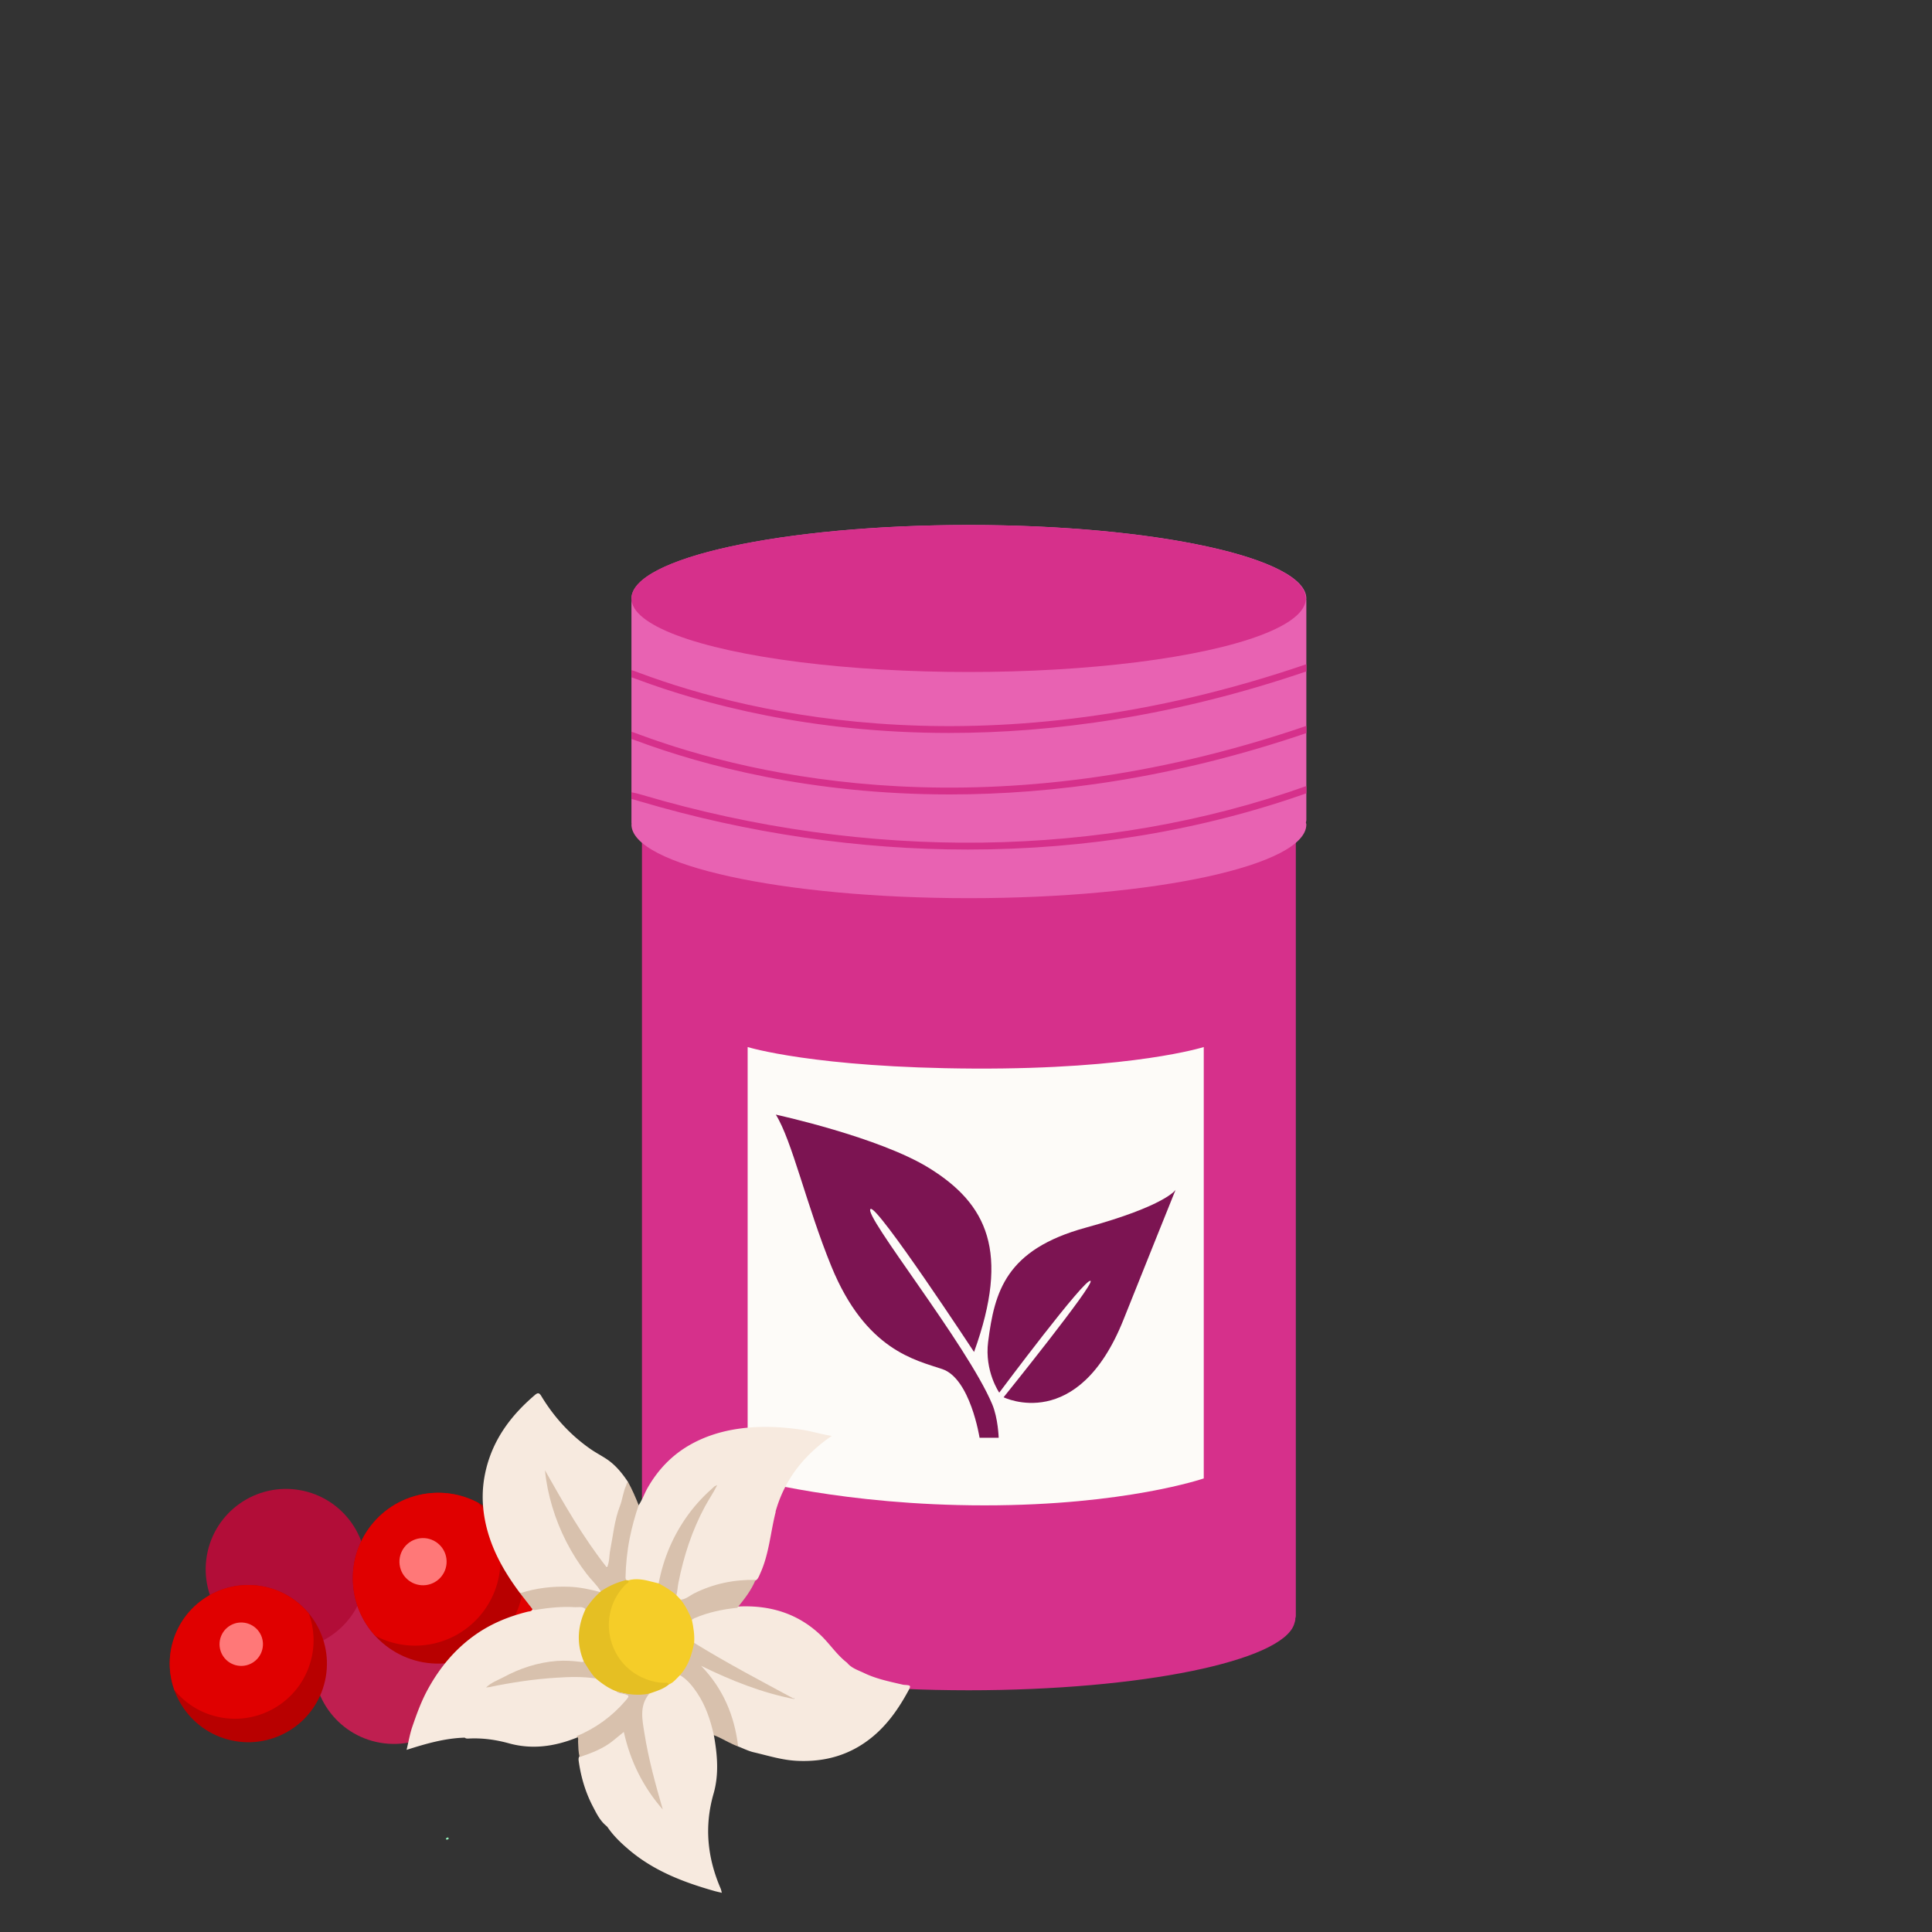 <svg xmlns="http://www.w3.org/2000/svg" id="Calque_1" viewBox="0 0 1000 1000"><rect x="0" y="0" width="1000" height="1000" fill="#333333" stroke="none"/><defs><clipPath id="clippath"><path fill="none" d="M676.16 308.12c0-21.066-78.2-38.144-174.663-38.144s-174.662 17.078-174.662 38.145c0 .267.158.524.183.79-.087.597-.183 1.192-.183 1.813v113.563c0 .134.065.246.077.377-.005.11-.077.217-.077.329 0 21.067 78.199 38.144 174.662 38.144S676.16 446.06 676.16 424.993c0-.348-.195-.684-.238-1.03.079-.395.238-.76.238-1.178V308.837c0-.135-.072-.247-.077-.382.005-.112.077-.221.077-.334z"/></clipPath><style>.cls-8{fill:#ff7878}.cls-10{fill:#b80000}.cls-11{fill:#bf1f50}.cls-12{fill:#b20d38}.cls-13{fill:#d8c1ad}.cls-14{fill:#d6308b}.cls-15{fill:#e00000}.cls-16{fill:#7c1452}</style></defs><path d="M670.715 353.944c0-5.896-4.78-10.676-10.676-10.676H342.956c-5.897 0-10.676 4.78-10.676 10.676v482.513c0 .296.144.545.168.834-.022.245-.168.482-.168.727 0 20.357 75.707 36.858 169.096 36.858 89.35 0 162.33-15.115 168.492-34.25.027-.064.022-.142.048-.208.236-.797.556-1.59.556-2.4 0-.055-.038-.109-.039-.164.066-.477.282-.901.282-1.397z" class="cls-14"/><path fill="#fdfbf8" d="M623.062 765.229s-40.456 13.943-113.464 13.943-122.615-13.943-122.615-13.943V541.947s34.568 10.76 117.258 11.145c82.69.385 118.82-11.145 118.82-11.145v223.282z"/><path d="M401.571 576.928s53.656 11.645 79.562 27.784c29.63 18.459 41.837 43.015 23.034 95.074 0 0-50.107-76.246-53.554-74.026-4.258 2.743 49.884 70.09 62.934 101.031 3.085 7.314 3.368 17.4 3.368 17.4h-9.893s-4.762-30.624-19.281-35.544c-13.676-4.634-39.654-9.64-57.442-53.206-12.906-31.608-20.309-65.042-28.728-78.513" class="cls-16"/><path d="M517.217 720.834s-7.718-11.085-5.753-26.38c3.322-25.869 9.025-47.646 50.49-59.012s46.52-19.575 46.52-19.575-17.725 44.01-26.942 67.144c-23.622 59.292-62.07 40.209-62.07 40.209s46.956-58.258 45.022-60.205c-2.364-2.378-47.267 57.82-47.267 57.82z" class="cls-16"/><path fill="#e862b2" d="M676.16 309.872c0-21.066-78.2-38.144-174.663-38.144s-174.662 17.077-174.662 38.144c0 .267.158.525.183.79-.087.598-.183 1.193-.183 1.814V426.04c0 .133.065.246.077.377-.005.11-.077.217-.077.329 0 21.066 78.199 38.144 174.662 38.144s174.662-17.078 174.662-38.144c0-.348-.195-.684-.238-1.03.079-.395.238-.76.238-1.179V310.59c0-.136-.072-.248-.077-.382.005-.113.077-.222.077-.335z"/><ellipse cx="501.373" cy="309.782" class="cls-14" rx="174.538" ry="38.044"/><g clip-path="url(#clippath)"><path d="M491.254 379.377c-71.825 0-127.32-15-161.548-27.777-1.64-.608-3.194-1.188-3.54-1.27l.325-1.534-.148-.18h-1.792l.77-1.478c.89-.621 1.053-.566 5.621 1.147 59.322 22.155 183.047 51.01 345.161-4.462l1.147 3.343c-69.719 23.854-132.403 32.21-185.996 32.21z" class="cls-14"/><path d="M491.52 411.2c-71.815 0-127.434-14.944-161.772-27.68-1.658-.607-3.226-1.187-3.578-1.27l.321-1.533-.148-.18h-1.792l.77-1.478c.89-.621 1.09-.539 5.656 1.147 59.528 22.086 183.513 50.843 345.126-4.462l1.147 3.343C607.738 402.872 545.116 411.2 491.52 411.2" class="cls-14"/><path d="M501.02 439.724c-56.19 0-113.557-8.288-169.653-24.904-2.48-.732-4.62-1.368-5.069-1.423l.204-1.547-.16-.18h-1.791l.721-1.436q.864-.65 7.1 1.202c116.509 34.49 238.573 32.887 343.71-4.545l1.189 3.343c-55.192 19.641-115.017 29.49-176.252 29.49z" class="cls-14"/></g><path d="M259.457 889.246c-20.688-9.945-29.397-34.779-19.452-55.466 9.945-20.689 34.78-29.397 55.468-19.452 20.688 9.945 29.396 34.779 19.45 55.467-9.944 20.687-34.777 29.397-55.466 19.451" class="cls-15"/><path d="M361.92 876.79c-5.962 21.661-28.354 34.389-50.017 28.428-21.661-5.962-34.39-28.355-28.428-50.017 5.962-21.662 28.355-34.39 50.017-28.428 21.662 5.962 34.39 28.354 28.428 50.017" class="cls-12"/><path d="M333.492 826.773c-21.662-5.962-44.055 6.766-50.017 28.428-2.31 8.397-1.785 16.893.953 24.51 5.143 6.25 12.173 11.049 20.572 13.36 21.661 5.96 44.055-6.766 50.016-28.429 2.311-8.396 1.785-16.893-.952-24.51-5.145-6.25-12.175-11.048-20.572-13.36z" class="cls-11"/><path d="M329.867 858.927c-1.647 5.982-7.832 9.498-13.814 7.851-5.983-1.646-9.498-7.83-7.852-13.814 1.646-5.983 7.832-9.498 13.814-7.852 5.983 1.647 9.499 7.832 7.852 13.815" class="cls-8"/><path d="M196.785 902.04c-22.618-3.917-37.778-25.428-33.862-48.045 3.917-22.618 25.429-37.779 48.047-33.862 22.618 3.917 37.777 25.428 33.86 48.046-3.917 22.617-25.427 37.778-48.045 33.86z" class="cls-11"/><path d="M140.936 853.178c-22.618-3.916-37.779-25.428-33.862-48.045 3.917-22.618 25.428-37.778 48.046-33.861 22.618 3.917 37.777 25.428 33.86 48.046-3.916 22.617-25.426 37.777-48.044 33.86" class="cls-12"/><path d="M167.754 871.881c-5.962 21.662-28.355 34.39-50.017 28.428-21.662-5.962-34.39-28.354-28.428-50.017 5.962-21.662 28.354-34.39 50.017-28.428 21.662 5.962 34.39 28.355 28.428 50.017" class="cls-10"/><path d="M139.326 821.864c-21.663-5.961-44.055 6.766-50.017 28.428-2.31 8.398-1.785 16.893.953 24.511 5.143 6.25 12.173 11.048 20.571 13.36 21.662 5.96 44.055-6.767 50.017-28.43 2.31-8.396 1.785-16.893-.953-24.51-5.144-6.249-12.174-11.048-20.571-13.359" class="cls-15"/><path d="M135.701 854.018c-1.647 5.983-7.832 9.499-13.814 7.852-5.984-1.647-9.499-7.83-7.852-13.814 1.646-5.983 7.832-9.498 13.813-7.852 5.984 1.646 9.5 7.831 7.853 13.814" class="cls-8"/><path d="M270.688 811.3c3.079 24.22-14.061 46.351-38.281 49.43-24.221 3.077-46.352-14.062-49.43-38.283-3.079-24.22 14.06-46.351 38.281-49.43 24.222-3.078 46.352 14.062 49.43 38.283" class="cls-10"/><path d="M221.258 773.018c-24.22 3.078-41.36 25.21-38.282 49.429 1.195 9.39 5.274 17.692 11.205 24.188 7.773 4.118 16.832 5.99 26.22 4.797 24.222-3.079 41.36-25.209 38.283-49.43-1.193-9.39-5.274-17.69-11.205-24.187-7.773-4.118-16.831-5.99-26.22-4.797z" class="cls-15"/><path d="M231.068 806.785c.85 6.69-3.884 12.802-10.574 13.653-6.69.85-12.801-3.884-13.651-10.573-.85-6.69 3.883-12.802 10.573-13.653 6.689-.85 12.802 3.884 13.652 10.573" class="cls-8"/><path d="M438.431 860.625c2.311 2.853 5.768 3.86 8.876 5.359 6.062 2.924 12.633 4.29 19.143 5.802.529.123 1.062.266 1.6.3 3.519.23 3.617.294 1.886 3.454-4.677 8.532-10.15 16.483-17.621 22.848-11.5 9.796-24.864 13.764-39.894 13.01-7.695-.387-14.922-2.699-22.296-4.419-2.775-.647-5.388-1.992-8.074-3.019-.934-1.2-1.085-2.653-1.327-4.082-2.235-13.156-7.402-24.92-16.485-34.844-.791-.865-2.414-1.861-1.468-3.067.777-.989 2.14.253 3.144.743 12.883 6.284 26.114 11.63 40.096 14.96 1.63.389 3.143 1.138 4.77 1.525.377-.004.071-.57.101-.209.014.17-.048.236-.187.197-3.602-.995-6.765-2.948-10.013-4.688-13.006-6.97-26.044-13.883-38.62-21.622-1.072-.66-2.227-1.233-2.985-2.31-.516-4.06-1.055-8.12-1.322-12.211.936-1.671 2.717-1.97 4.286-2.547 6.367-2.342 12.947-3.735 19.714-4.25 16.263-.896 30.872 3.302 42.863 14.643 4.825 4.564 8.46 10.328 13.813 14.427m-107.856-81.557c1.912-2.823 2.981-6.075 4.672-9.03 5.324-9.31 12.472-16.816 21.741-22.115 7.815-4.467 16.315-7.116 25.269-8.404 10.888-1.566 21.67-1.098 32.526.472 5.136.743 10.015 2.333 15.718 3.23-14.443 9.95-24.399 22.608-29.058 39.12-.026.36.122-.082.033.266-2.683 10.56-3.38 21.616-7.937 31.707-.483 1.069-.863 2.19-1.636 3.1-.895.99-2.116.907-3.28.932-11.92.262-23.06 3.304-33.378 9.31-.942.548-1.896 1.106-3.067.727-1.286-.609-2.178-1.546-2.49-2.97 1.236-11.404 4.141-22.38 8.48-32.99 3.017-7.374 6.477-14.521 11.074-21.593-13.087 12.018-21.985 26.046-26.159 42.973-.508 2.06-.463 4.369-2.171 6.017-.985.364-1.968.164-2.903-.122a32.173 32.173 0 0 0-13.006-1.238c-.511-.043-.973-.208-1.373-.537-.783-.913-.717-2.023-.664-3.102.56-11.356 2.174-22.52 6.14-33.249.34-.921.489-1.958 1.47-2.504zm-90.049 120.34c-10.18.273-19.865 3.054-30.08 6.313 1.06-4.377 1.699-8.28 2.962-11.968 2.238-6.533 4.588-13.045 7.907-19.146 6.073-11.165 13.917-20.748 24.343-28.199 8.353-5.97 17.599-9.74 27.472-12.198.908-.226 2.075-.068 2.476-1.303 8.26-1.661 16.588-2.289 24.998-1.597 1.151.095 2.42.04 2.848 1.523-.312 2.698-1.624 5.104-2.253 7.717-1.271 5.287-1.14 10.499.491 15.687.373 1.186.956 2.348.725 3.66-.525 1.252-1.6.98-2.56.86-15.099-1.878-28.844 2.128-41.8 9.582-1.334.767-2.788 1.29-3.971 1.962 8.35-1.567 16.882-3.065 25.51-3.923 8.74-.869 17.49-1.412 26.273-.662.905.077 1.801.165 2.66.487 3.433 2.326 6.702 4.916 10.545 6.59 1.32.867 2.879 1.014 4.348 1.427 2.823.795 3.154 1.6 1.332 3.888-3.506 4.402-7.66 8.134-12.189 11.46-4.457 3.273-9.32 5.812-14.394 7.973-11.287 4.468-22.825 6.09-34.714 2.808-6.847-1.89-13.77-2.853-20.872-2.484-.719.037-1.453.06-2.057-.457m28.677-74.759c-8.651-11.543-15.609-23.902-18.277-38.292-1.443-7.78-1.495-15.492.094-23.354 3.449-17.06 13.018-30.06 25.941-41.044 1.526-1.298 2.261-.934 3.248.696 6.574 10.863 14.971 20.077 25.41 27.351 2.66 1.854 5.564 3.354 8.272 5.144 4.672 3.088 8.127 7.35 11.19 11.963-1.253 4.7-2.552 9.389-4.155 13.98-.99 2.837-1.775 5.744-2.225 8.677-.918 5.99-2.437 11.88-2.93 17.938-.11 1.332-.018 3.139-1.421 3.563-1.498.453-2.183-1.323-2.958-2.34-9.198-12.053-17.074-24.956-24.377-38.22-1.392-2.528-3.277-4.793-4.17-7.594 3.191 21.541 11.727 40.627 26.21 56.993.925 1.044 2.308 1.88 2.073 3.616a1.074 1.074 0 0 1-.606.592c-1.204.31-2.337-.1-3.467-.385-10.75-2.71-21.499-2.446-32.264-.073-1.834.404-3.63 1.216-5.588.789m100.289 73.476c1.842 10.104 2.709 20.33-.151 30.274-4.866 16.92-3.228 33.148 3.659 49.091.243.562.343 1.186.633 2.222-1.524-.369-2.8-.632-4.05-.987-15.863-4.508-31.097-10.35-43.9-21.172-4.122-3.485-8.05-7.199-11.132-11.701-.399-.582-1.025-1.008-1.546-1.505-2.81-2.635-4.455-6.095-6.18-9.397-3.777-7.233-6.081-14.999-7.242-23.089-.128-.896-.253-1.791.215-2.639.357-.58.936-.833 1.551-1.013 7.152-2.09 13.471-5.65 19.041-10.603 2.305-2.048 3.01-1.807 3.743 1.163 3.124 12.66 8.644 24.146 16.73 34.388.487.617.925 1.27 1.451 2.4-4.749-15.424-8.601-30.529-10.504-46.125-.628-5.154 1.123-9.135 3.787-13.09 3.386-1.775 7.279-2.49 10.346-4.94 2.42-1.017 3.688-3.535 6.04-4.643 2.513.648 4.128 2.553 5.722 4.348 6.36 7.16 9.782 15.764 11.956 24.948.163.688.383 1.421-.169 2.07" style="fill:#f7eadf"/><path d="M310.95 823.71c-1.965-3.364-4.907-5.94-7.257-9.007-8.11-10.582-14.075-22.205-17.885-34.964-1.827-6.12-3.108-12.34-3.736-18.722 9.788 17.26 19.555 34.487 32.09 50.39 1.388-3.11 1.102-6.139 1.665-8.985 1.515-7.67 2.166-15.498 5.042-22.897 1.331-3.424 1.627-7.213 3.204-10.602.294-.633.205-1.463 1.008-1.81 2.15 3.838 3.86 7.879 5.495 11.955-1.9 5.548-3.464 11.198-4.612 16.941-1.355 6.781-2.064 13.653-2.2 20.574-.007.415.215.835.33 1.252-.058.383-.27.693-.625.794-4.065 1.143-7.84 2.94-11.478 5.05-.313.181-.69.146-1.042.031zm58.542 74.415c-1.726-7.712-4.175-15.149-8.6-21.784-2.41-3.616-5.118-6.986-8.922-9.28-.363-1.035.347-1.717.861-2.416 2.386-3.247 4.016-6.804 4.776-10.781.244-1.28.32-2.739 1.683-3.527 16.932 10.465 34.552 19.695 52.07 29.152-16.99-3.278-32.87-9.636-48.476-17.262 11.293 11.689 17.318 25.765 19.167 41.733-3.618-1.286-6.89-3.299-10.347-4.924-.72-.339-1.474-.609-2.212-.91zm-100.289-73.476c8.306-2.699 16.832-3.675 25.54-3.338 5.435.21 10.696 1.363 15.928 2.726.259.874-.398 1.336-.892 1.81-1.891 1.816-3.585 3.787-5.04 5.971-.382.573-.742 1.292-1.663 1.103-1.594-1.65-3.691-.913-5.542-1.035-6.59-.435-13.134.245-19.643 1.267-.796.125-1.59.464-2.285-.246z" class="cls-13"/><path fill="#96f3bc" d="m231.911 951.022.42.676c-.482.34-1.127.866-1.49.175-.219-.418.568-.714 1.07-.85z"/><path fill="#f5cd28" d="M359.29 850.337c-1.198 6.118-3.002 11.972-7.32 16.723-1.794 1.74-3.319 3.804-5.734 4.803-8.773.258-16.368-2.677-22.592-8.8-13.289-13.07-11.703-33.928 1.435-45.06 4.23-1.222 8.34-.374 12.437.722 1.128.302 2.269.559 3.404.836 3.927.732 7.006 2.743 9.192 6.1l2.19 2.32c3.427 2.649 5.22 6.208 5.816 10.436.828 3.93 1.464 7.88 1.172 11.92"/><path d="M358.118 838.417c-1.524-3.71-3.276-7.293-5.817-10.436 2.734-.191 4.71-2.117 6.99-3.255 10.044-5.015 20.64-7.18 31.789-6.99-2.225 5.426-5.793 9.972-9.458 14.455-7.64.756-15.078 2.348-22.167 5.373-.48.205-.893.565-1.337.853" class="cls-13"/><path fill="#e5bf23" d="M325.079 818.003c.8 1.16-.457 1.377-.929 1.836-15.482 15.06-10.209 41.181 9.819 49.098 3.435 1.358 6.821 2.159 10.468 2.049.745-.023 1.463.043 1.8.877-2.958 2.5-6.63 3.475-10.158 4.755-3.512 1.53-7.04 2.019-10.741.533-2.007-.805-4.254-.871-6.27-1.727-4.015-1.483-7.421-3.949-10.684-6.643-3.308-2.077-5.147-5.188-6.222-8.836-3.853-9.149-3.244-18.147.914-27.024 2.18-3.263 4.591-6.327 7.596-8.884a.733.733 0 0 0 .277-.327c4.02-2.768 8.418-4.688 13.145-5.875z"/><path d="M350.112 825.66c-2.766-2.481-5.938-4.352-9.192-6.099 2.474-13.058 7.56-25 15.403-35.734 3.907-5.346 8.474-10.105 13.461-14.458.248-.216.619-.292 1.448-.666-2.094 4.121-4.436 7.507-6.38 11.112-6.699 12.429-10.977 25.675-13.709 39.453-.417 2.102-.47 4.294-1.03 6.393zm-31.043 49.764c5.582 1.65 11.23 2.366 17.01 1.194-5.27 6.307-3.64 13.446-2.515 20.545 2.122 13.395 5.718 26.426 9.508 39.46-10.104-11.545-16.78-24.834-20.187-40.191-1.892 1.549-3.586 2.925-5.27 4.315-5.169 4.27-11.297 6.6-17.544 8.693-.822-2.584-.672-5.266-.859-7.918-.067-.959.468-2.223-.88-2.824 9.988-4.124 18.485-10.304 25.515-18.504 2.102-2.452 2.014-2.613-1.037-3.43-1.273-.34-2.741-.215-3.741-1.34m-16.907-15.479c1.884 3.078 3.688 6.214 6.222 8.836-6.89-1.067-13.818-.824-20.723-.383-11.531.737-22.939 2.466-34.252 4.815-.413.086-.838.112-1.83.239 2.81-2.699 5.96-3.697 8.732-5.195 8.716-4.707 18-7.804 27.963-8.558 4.051-.307 8.078-.039 12.095.472.635.08 1.246.266 1.793-.226" class="cls-13"/></svg>